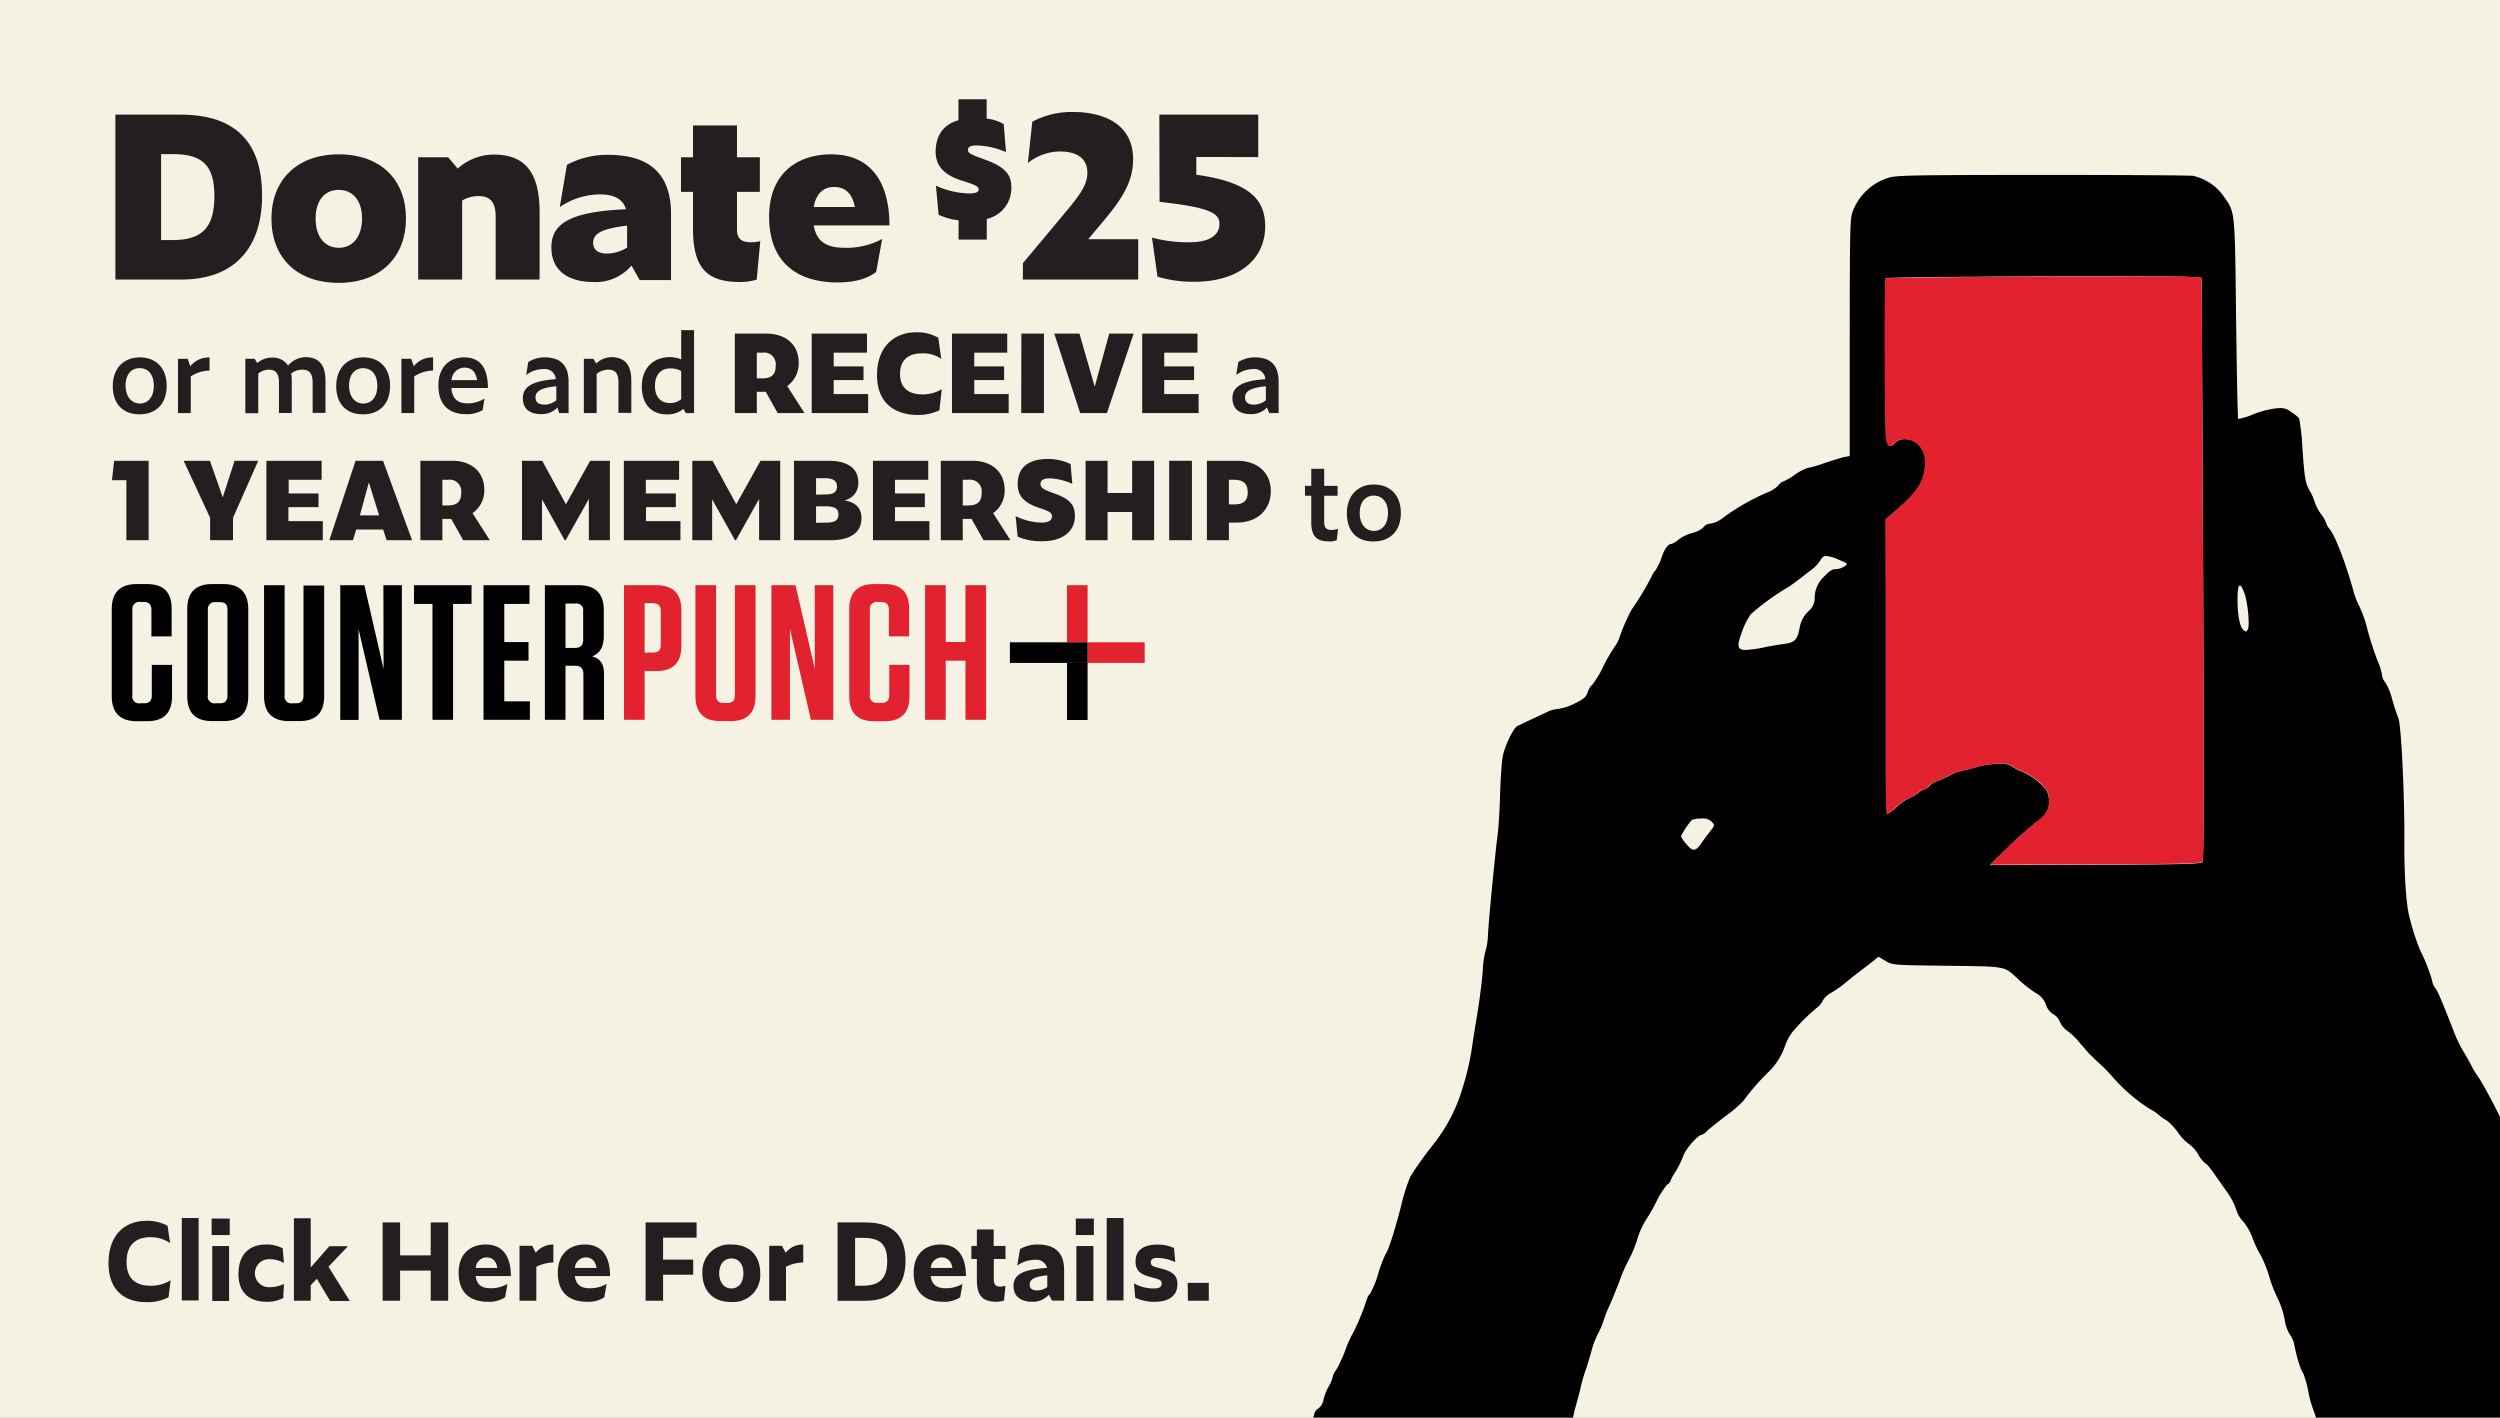 <?xml version="1.0" encoding="UTF-8"?> <svg xmlns="http://www.w3.org/2000/svg" xmlns:xlink="http://www.w3.org/1999/xlink" viewBox="0 0 455 258"><rect x="0" y="0" width="455" height="258" fill="#333333" stroke="none"/><defs><style>.a{fill:none;}.b{isolation:isolate;}.c,.e{fill:#f5f1e3;}.c{stroke:#f5f1e3;stroke-miterlimit:10;stroke-width:2px;}.d{mix-blend-mode:multiply;}.f{fill:#e3222f;}.g{fill:#231f20;}.h{clip-path:url(#a);}</style><clipPath id="a"><rect class="a" x="-1" width="456" height="259"></rect></clipPath></defs><g class="b"><rect class="c" width="455" height="258"></rect><g class="d"><path class="e" d="M334.81,218.42H339c0-4.59-1.17-8.31-3.69-10.56L158.9,31.16a9.73,9.73,0,0,0-7.64-3.07,11.24,11.24,0,0,0-8.66,3.44l-8.47-8.69h-8v5.78h-2.19v6.3L126.13,37v.67l-6.35-6.36c-2-2.28-5.2-3.22-9.13-3.22A15.41,15.41,0,0,0,103.18,30l-1.11,6.58-6-6c-1.44-1.7-3.56-2.39-6.25-2.39a9.88,9.88,0,0,0-6.37,2.45l-1.87-2H76.11v8.13L76,36.69,71.1,31.74c-2.08-2.3-5.26-3.65-9.46-3.65-4.45,0-7.81,1.61-9.88,4.26L44.44,25c-2.37-2.66-6.13-4.17-11.64-4.17H21v30l177.15,177.4h12c7.16,0,11.72-3.2,13.63-8.62l5.56,5.56c2.08,2.31,5.27,3.67,9.42,3.67,4.77,0,8.28-1.86,10.29-4.85l4.17,4.24h8v-6.36l6.1,6.36h8V222.9l3.39,3.37c1.36,1.67,3.7,2.41,6.43,2.41a8.65,8.65,0,0,0,6.51-2.52l1.89,2.12h5.7v-7.75c.07.07,12.56,8.19,12.56,8.19a10.29,10.29,0,0,0,3-.44l.65-7-4.24-4.69.09.09c.23.25,8.23,8.26,8.47,8.48,2.27,2.55,5.75,3.63,9.7,3.63,2.95,0,5.33-.56,7.07-1.89l1.09-6Zm-.85.08,0-.08h.14Z"></path><path class="e" d="M179.59,18.07h-5.13v3.84c-2.66.77-4.08,2.59-4.16,5.62A4.64,4.64,0,0,0,172,31.34l3.55,3.57c.09.11.19.21.29.32a16.1,16.1,0,0,1-5.52-1.4l.49,5.29L351.61,221h4.66l7.06,7.27h21v-4.06l3.51,3.53a22.29,22.29,0,0,0,6.71.93c8,0,12.89-4,12.89-10.1a7.22,7.22,0,0,0-2.44-5.84L398.23,206h7.93v-7.72L229,20.86H211l0,9.37a3.07,3.07,0,0,0-.26-.25,7.82,7.82,0,0,0-.7-.71,7.82,7.82,0,0,0-.71-.7,6.8,6.8,0,0,0-.71-.71,7.82,7.82,0,0,0-.7-.71,7.82,7.82,0,0,0-.71-.7,7.82,7.82,0,0,0-.7-.71,7.93,7.93,0,0,0-.71-.71,7.71,7.71,0,0,0-.7-.7,7.93,7.93,0,0,0-.71-.71c-2.06-2.35-5.56-3.24-9.07-3.24a15.2,15.2,0,0,0-7.43,1.77l-.48,4.41h0Z"></path></g><path d="M31.31,121v5.71c0,3.05-1.51,4.55-4.56,4.55H24.9c-3,0-4.56-1.5-4.56-4.55V110.85c0-3,1.51-4.55,4.56-4.55h1.82c3.05,0,4.52,1.47,4.52,4.52v5H27.56V111c0-1-.46-1.44-1.4-1.44h-.63A1.26,1.26,0,0,0,24.09,111v15.49A1.25,1.25,0,0,0,25.53,128h.7c.94,0,1.4-.45,1.4-1.43V121Z"></path><path d="M40.63,131.24h-2c-3.05,0-4.55-1.5-4.55-4.55V110.85c0-3,1.5-4.55,4.55-4.55h2c3,0,4.55,1.51,4.55,4.55v15.84C45.18,129.74,43.68,131.24,40.63,131.24ZM40,109.59h-.77A1.25,1.25,0,0,0,37.83,111v15.49A1.24,1.24,0,0,0,39.26,128H40c.95,0,1.4-.45,1.4-1.43V111C41.43,110.05,41,109.59,40,109.59Z"></path><path d="M59,126.69c0,3.05-1.51,4.55-4.56,4.55H52.61c-3,0-4.55-1.5-4.55-4.55V106.51H51.8v20A1.25,1.25,0,0,0,53.24,128h.6c.94,0,1.4-.45,1.4-1.43v-20H59Z"></path><path d="M69.78,106.51h3.36V131H69.08L65.26,114.5l0,16.53H61.93V106.51h4.38l3.5,15.24Z"></path><path d="M78.71,131V109.91H75.35v-3.4H85.82v3.4H82.46V131Z"></path><path d="M96.37,106.51v3.4H91.78v6.94h4.41v3.39H91.78v7.4h4.66V131H88V106.51Z"></path><path d="M109.93,122.7V131h-3.75v-8.26c0-1.09-.49-1.58-1.58-1.58h-1.68V131H99.17V106.51h6.17c3,0,4.55,1.51,4.55,4.56v4.62c0,2.17-.77,3.22-2.13,3.78C109.3,119.89,109.93,120.84,109.93,122.7Zm-5.19-12.86h-1.82v8.09h1.68c1.05,0,1.54-.49,1.54-1.5v-5.19A1.22,1.22,0,0,0,104.74,109.84Z"></path><path class="f" d="M117.32,131h-3.75V106.51h5.89c3.05,0,4.55,1.51,4.55,4.56v6.51c0,3-1.5,4.56-4.55,4.56h-2.14Zm1.54-21.23h-1.54v9h1.54c1,0,1.4-.45,1.4-1.43v-6.17C120.26,110.26,119.81,109.8,118.86,109.8Z"></path><path class="f" d="M137.5,126.69c0,3.05-1.51,4.55-4.55,4.55h-1.83c-3,0-4.55-1.5-4.55-4.55V106.51h3.75v20c0,1,.45,1.43,1.44,1.43h.59c1,0,1.4-.45,1.4-1.43v-20h3.75Z"></path><path class="f" d="M148.29,106.51h3.37V131h-4.07l-3.82-16.53,0,16.53h-3.37V106.51h4.38l3.51,15.24Z"></path><path class="f" d="M165.53,121v5.71c0,3.05-1.51,4.55-4.56,4.55h-1.85c-3.05,0-4.56-1.5-4.56-4.55V110.85c0-3,1.51-4.55,4.56-4.55h1.82c3.05,0,4.52,1.47,4.52,4.52v5h-3.68V111c0-1-.45-1.44-1.4-1.44h-.63a1.26,1.26,0,0,0-1.44,1.44v15.49a1.25,1.25,0,0,0,1.44,1.43h.7c.94,0,1.4-.45,1.4-1.43V121Z"></path><path class="f" d="M175.72,116.85V106.51h3.75V131h-3.75V120.24h-3.6V131h-3.75V106.51h3.75v10.34Z"></path><rect x="194.19" y="120.65" width="3.75" height="10.39"></rect><rect class="f" x="194.19" y="106.51" width="3.75" height="10.39"></rect><rect x="183.8" y="116.9" width="10.39" height="3.75"></rect><rect class="f" x="197.94" y="116.9" width="10.39" height="3.75"></rect><rect x="194.19" y="116.9" width="3.75" height="3.75"></rect><path class="g" d="M20.52,70.26c0-3.08,1.86-5.22,4.9-5.22s4.92,2,4.92,5.18-1.87,5.19-4.94,5.19S20.52,73.47,20.52,70.26ZM28,70.2C28,68.18,27,67,25.42,67s-2.57,1.19-2.57,3.19,1.11,3.25,2.59,3.25S28,72.3,28,70.2Z"></path><path class="g" d="M34.72,68.51v6.67H32.39V65.3h1.77l.48,1.36a4.24,4.24,0,0,1,3.5-1.6v2.38A6.39,6.39,0,0,0,34.72,68.51Z"></path><path class="g" d="M47,68v7.2H44.65V65.3h1.71l.46.79a3.91,3.91,0,0,1,2.61-1,3.26,3.26,0,0,1,3,1.44A4.29,4.29,0,0,1,55.56,65c2.32,0,3.68,1.23,3.68,4.26v5.88H56.9V69.63c0-1.8-.72-2.35-1.89-2.35A3.06,3.06,0,0,0,53,68a8.21,8.21,0,0,1,.1,1.28v5.88H50.77V69.63c0-1.8-.7-2.35-1.88-2.35A3,3,0,0,0,47,68Z"></path><path class="g" d="M61.19,70.26c0-3.08,1.86-5.22,4.9-5.22S71,67,71,70.22s-1.87,5.19-4.94,5.19S61.19,73.47,61.19,70.26Zm7.49-.06c0-2-1.05-3.19-2.59-3.19s-2.57,1.19-2.57,3.19,1.11,3.25,2.59,3.25S68.68,72.3,68.68,70.2Z"></path><path class="g" d="M75.39,68.51v6.67H73.06V65.3h1.77l.48,1.36a4.25,4.25,0,0,1,3.51-1.6v2.38A6.43,6.43,0,0,0,75.39,68.51Z"></path><path class="g" d="M84.73,75.37c-2.72,0-4.94-1.44-4.94-5.21,0-3.5,2.16-5.12,4.67-5.12,3,0,4.34,2,4.34,5.57H82.15c.17,2.16,1.38,2.8,2.89,2.8a5.72,5.72,0,0,0,3.14-.88l-.33,2.1A5.54,5.54,0,0,1,84.73,75.37Zm-2.55-6.18h4.65c-.23-1.52-1-2.28-2.27-2.28A2.4,2.4,0,0,0,82.18,69.19Z"></path><path class="g" d="M101.45,74.17a3.91,3.91,0,0,1-3,1.2c-1.87,0-3.29-.83-3.29-2.91s1.76-3.16,6-3.45a2,2,0,0,0-2.32-1.83,5,5,0,0,0-3.07,1.07l.37-2.35a5.53,5.53,0,0,1,3-.86c2.57,0,4.34,1.17,4.34,4.38v5.76h-1.71Zm-2.34-.53a3.3,3.3,0,0,0,2.14-.8V70.3c-2.72.25-3.79.91-3.79,2C97.46,73.2,98,73.64,99.11,73.64Z"></path><path class="g" d="M108.59,68.06v7.12h-2.33V65.3H108l.51.87A4.06,4.06,0,0,1,111.24,65c2.31,0,3.66,1.23,3.66,4.26v5.88h-2.34V69.63c0-1.8-.68-2.35-1.87-2.35A3.33,3.33,0,0,0,108.59,68.06Z"></path><path class="g" d="M124.39,74.42a4.6,4.6,0,0,1-3,1c-2.73,0-4.58-1.73-4.58-5.11S119,65,121.86,65a5.24,5.24,0,0,1,2.12.41V60.08h2.34v15.1h-1.5Zm-2.51-1.07a3.06,3.06,0,0,0,2.1-.7v-5.1a3.73,3.73,0,0,0-2-.5c-1.73,0-2.78,1.2-2.78,3.19S120.25,73.35,121.88,73.35Z"></path><path class="g" d="M137.74,75.18h-4V60.72h5.77c3.35,0,5.86,1.87,5.86,5.35a5.08,5.08,0,0,1-2.1,4.19l3.15,4.92h-4.88l-2.18-3.87h-1.62Zm1-6.32c1.7,0,2.44-.7,2.44-2.3a2.12,2.12,0,0,0-2.44-2.37h-1v4.67Z"></path><path class="g" d="M147.73,60.72h10.06v3.47h-6.06v2.49h5.43v2.49h-5.43v2.55H158v3.46H147.73Z"></path><path class="g" d="M159.62,68.27c0-5.06,3-7.8,7.21-7.8a7.72,7.72,0,0,1,3.94,1l.54,3.84a5.89,5.89,0,0,0-3.5-1c-2.59,0-4,1.3-4,3.73,0,2.84,1.89,3.74,4.09,3.74a6.8,6.8,0,0,0,3.5-.94l-.43,3.84a9.4,9.4,0,0,1-4.09.85C163.35,75.47,159.62,73.78,159.62,68.27Z"></path><path class="g" d="M173.26,60.72h10.06v3.47h-6v2.49h5.43v2.49h-5.43v2.55h6.26v3.46H173.26Z"></path><path class="g" d="M185.89,60.72H190V75.18h-4.14Z"></path><path class="g" d="M201.46,75.18h-4.87l-4.71-14.46h4.58l2.78,9.65,2.64-9.65h4.44Z"></path><path class="g" d="M207.88,60.72h10.06v3.47h-6.05v2.49h5.43v2.49h-5.43v2.55h6.26v3.46H207.88Z"></path><path class="g" d="M230.59,74.17a3.91,3.91,0,0,1-3,1.2c-1.87,0-3.29-.83-3.29-2.91s1.76-3.16,6-3.45A2,2,0,0,0,228,67.18,5,5,0,0,0,225,68.25l.37-2.35a5.53,5.53,0,0,1,3-.86c2.57,0,4.34,1.17,4.34,4.38v5.76H231Zm-2.34-.53a3.3,3.3,0,0,0,2.14-.8V70.3c-2.72.25-3.79.91-3.79,2C226.6,73.2,227.14,73.64,228.25,73.64Z"></path><path class="g" d="M23,87.4H20.38l.39-3.54h6.28V98.32H23Z"></path><path class="g" d="M42.41,98.32H38.24V94.23L33.42,83.86H38.2l2.34,6.65,2.16-6.65H47L42.41,94.23Z"></path><path class="g" d="M48.48,83.86H58.54v3.46h-6v2.49h5.43V92.3H52.49v2.55h6.26v3.47H48.48Z"></path><path class="g" d="M69.73,96.37h-4.9l-.59,1.95h-4.3l4.77-14.46h5L75,98.32H70.37ZM69,93.8l-1.87-6-1.63,6Z"></path><path class="g" d="M80.51,98.32h-4V83.86h5.78c3.35,0,5.86,1.87,5.86,5.35A5.05,5.05,0,0,1,86,93.39l3.15,4.93H84.3l-2.17-3.87H80.51Zm1-6.33c1.69,0,2.43-.7,2.43-2.29a2.12,2.12,0,0,0-2.43-2.38h-1V92Z"></path><path class="g" d="M98.65,90.88v7.44H95V83.86h3.68L103,91.78l4.41-7.92H111V98.32h-3.83V90.81l-4.22,7.51h-.18Z"></path><path class="g" d="M113.54,83.86H123.6v3.46h-6.06v2.49H123V92.3h-5.43v2.55h6.27v3.47H113.54Z"></path><path class="g" d="M129.61,90.88v7.44H126V83.86h3.68L134,91.78l4.41-7.92H142V98.32h-3.84V90.81l-4.22,7.51h-.17Z"></path><path class="g" d="M151.21,98.32H144.5V83.86h6.28c3.6,0,5.43,1.48,5.43,3.89a3.16,3.16,0,0,1-2.53,3.31c2.3.41,3.11,1.6,3.11,3.29C156.79,96.92,154.71,98.32,151.21,98.32Zm-1-8.33c1.48,0,2.12-.41,2.12-1.46s-.76-1.5-2.24-1.5h-1.57v3Zm.23,5.12c1.54,0,2.16-.45,2.16-1.52s-.83-1.44-2.33-1.44h-1.75v3Z"></path><path class="g" d="M158.88,83.86h10.06v3.46h-6.05v2.49h5.43V92.3h-5.43v2.55h6.26v3.47H158.88Z"></path><path class="g" d="M175.23,98.32h-4V83.86H177c3.34,0,5.85,1.87,5.85,5.35a5,5,0,0,1-2.1,4.18l3.15,4.93H179l-2.18-3.87h-1.61Zm1-6.33c1.69,0,2.43-.7,2.43-2.29a2.12,2.12,0,0,0-2.43-2.38h-1V92Z"></path><path class="g" d="M185.21,97.67l-.37-3.73a11.32,11.32,0,0,0,4.75,1.17c1.32,0,1.87-.45,1.87-1.13,0-.49-.26-.82-1.48-1.25l-1-.35c-2.46-.85-3.76-2-3.76-4.28,0-3,1.93-4.57,5.53-4.57a9.58,9.58,0,0,1,4.1.93l.31,3.6a10.88,10.88,0,0,0-4.08-1c-1.23,0-1.71.39-1.71,1s.38,1,2.12,1.6l.66.25c2.78,1,3.48,2.18,3.48,4,0,2.92-2.39,4.59-5.88,4.59A10.59,10.59,0,0,1,185.21,97.67Z"></path><path class="g" d="M206.05,93.18h-4.47v5.14h-4V83.86h4v5.86h4.47V83.86h4V98.32h-4Z"></path><path class="g" d="M212.79,83.86h4.14V98.32h-4.14Z"></path><path class="g" d="M219.66,83.86h5.5c3.78,0,6.13,2.22,6.13,5.53s-2.35,5.72-6.22,5.72h-1.41v3.21h-4Zm5,7.94c1.69,0,2.43-.66,2.43-2.2s-.78-2.28-2.43-2.28h-1V91.8Z"></path><path class="g" d="M241.84,98.53c-2,0-3.19-.72-3.19-3.48V90.22H237.5V88.43h1.15V85.32H241v3.11h2.44v1.79H241V95c0,1,.39,1.46,1.37,1.46a4.44,4.44,0,0,0,1.16-.21l-.25,2.08A3.67,3.67,0,0,1,241.84,98.53Z"></path><path class="g" d="M245.13,93.39c0-3.07,1.87-5.21,4.9-5.21s4.93,2,4.93,5.18-1.87,5.19-5,5.19S245.13,96.6,245.13,93.39Zm7.49,0c0-2-1.05-3.19-2.59-3.19s-2.57,1.18-2.57,3.19,1.11,3.24,2.59,3.24S252.62,95.44,252.62,93.34Z"></path><g class="h"><path d="M408.36,107.64c.71,1.59,1.19,6.34.7,7-.14.19-.23.29-.33.29s-.26-.12-.5-.35c-.61-.61-1-2.7-1-5.45,0-1.7.12-2.56.42-2.56S408.05,107,408.36,107.64Zm-74-5.89a15.19,15.19,0,0,1,1.69.76c.34.33-1,1.07-1.93,1.07-.67,0-1.19.34-2.2,1.42a5.29,5.29,0,0,0-1.64,4.14,3.38,3.38,0,0,1-1.22,2.18,5.39,5.39,0,0,0-1.55,3.07c-.42,2.11-.88,2.54-2.87,2.82-.86.1-2.23.35-3.06.5a23.78,23.78,0,0,1-3.89.58c-1.64,0-1.53-.87-.68-3.2a13.63,13.63,0,0,1,1.61-3.28,43.92,43.92,0,0,1,6.91-5c.52-.34,1.4-1,1.92-1.39s1.53-1.2,2.2-1.69a6.83,6.83,0,0,0,1.68-1.78c.3-.51.55-.76,1-.76A6.58,6.58,0,0,1,334.38,101.75Zm-22.79,47.84c.52.58.52.64-.33,1.72-.49.61-1.19,1.56-1.56,2.12-.54.81-1,1.21-1.39,1.21s-.81-.32-1.36-1a6.23,6.23,0,0,1-1-1.41,12.78,12.78,0,0,1,2-3,4.4,4.4,0,0,1,1.72-.25h0A2.31,2.31,0,0,1,311.59,149.59Zm87-99.19,2.14.15.26,53c.15,38.9.13,53-.11,53.35s-3.77.44-19.54.49l-19.17.06,3.42-3.32a62.41,62.41,0,0,1,5.1-4.52c1.95-1.41,2.5-2.55,2.19-4.57-.19-1.1-.5-1.53-1.88-2.75a12.23,12.23,0,0,0-3-1.89,5.47,5.47,0,0,1-1.74-.91A3.81,3.81,0,0,0,364,139a15.41,15.41,0,0,0-3.86.49c-.92.28-2.29.62-3,.78a7.83,7.83,0,0,0-2.32.86,12.62,12.62,0,0,1-2.05.93,4.16,4.16,0,0,0-1.62.95,1.88,1.88,0,0,1-.86.61,4.09,4.09,0,0,0-1.25.74,6.76,6.76,0,0,1-1.65.93,9.46,9.46,0,0,0-2.26,1.63,6.5,6.5,0,0,1-1.65,1.21h0c-.1-.06-.17-5.09-.19-11.12s0-18.07,0-26.74l-.05-15.77,2.47-2.15c3.09-2.67,4.19-4.3,4.61-6.69s-.08-3.89-1.4-5a3.56,3.56,0,0,0-2.22-.74,2.38,2.38,0,0,0-1.76.63c-.34.4-.62.61-.86.61s-.59-.43-.73-1.28c-.28-1.65-.4-29-.12-29.24s27-.36,43.36-.36C392.86,50.31,397.64,50.34,398.57,50.4ZM371.41,31.84c-24.29,0-26.59.08-27.87.57a10.13,10.13,0,0,0-6.29,5.93c-.55,1.32-.58,2.51-.6,23l0,21.66-1,.18c-.55.13-2.17.62-3.64,1.12a22.22,22.22,0,0,1-3.09.89,9.37,9.37,0,0,0-2.29,1.24,10.93,10.93,0,0,1-2.14,1.23c-.19,0-.58.34-.92.77a5.53,5.53,0,0,1-2.08,1.26,41.52,41.52,0,0,0-8,4.62,4.84,4.84,0,0,1-2.23,1A1.56,1.56,0,0,0,310,96a4.6,4.6,0,0,1-2,1,7.71,7.71,0,0,0-2.51,1.2,3.65,3.65,0,0,1-1.31.8c-.62,0-1.29,1-1.8,2.55a10.45,10.45,0,0,1-1.1,2.27,3,3,0,0,0-.64,1,52.29,52.29,0,0,1-3.69,6.14,33.48,33.48,0,0,0-2.31,5.37,7.51,7.51,0,0,1-.88,1.53,31.35,31.35,0,0,0-2.07,3.65,16.4,16.4,0,0,1-1.89,3.1,3.1,3.1,0,0,0-.85,1.41c-.28.83-.71,1.2-2.33,2a10,10,0,0,1-3,1,5.72,5.72,0,0,0-1.84.46c-.73.37-4.28,2-5.6,2.65-.76.34-2.37,3.72-2.7,5.68-.18,1-.39,4.17-.47,7s-.29,6.16-.47,7.36c-.39,2.94-1.52,14.4-1.72,17.76a11.8,11.8,0,0,1-.48,3.22,17.26,17.26,0,0,0-.48,3.53c-.12,1.68-.51,4.77-.84,6.89s-.84,5.05-1.05,6.59a47.63,47.63,0,0,1-1.72,7.66,30.26,30.26,0,0,1-5.36,10.43,69.47,69.47,0,0,0-4.18,5.83,33.11,33.11,0,0,0-1.7,5.36c-1.24,4.82-2.33,8.16-2.88,8.89a26.37,26.37,0,0,0-1.33,3.59,16.46,16.46,0,0,1-1.4,3.47,2.31,2.31,0,0,0-.61,1,41,41,0,0,1-2.43,6,20.58,20.58,0,0,0-1.52,3.37,24.46,24.46,0,0,1-1.71,3.65,2.58,2.58,0,0,0-.58,1.2,5.57,5.57,0,0,1-.73,1.72,10.08,10.08,0,0,0-.94,2.39,2.49,2.49,0,0,1-.94,1.63,1.51,1.51,0,0,0-.73.95,9.07,9.07,0,0,1-.89,2.24c-.48.95-1,2.05-1.21,2.48s-.61,1.26-1,1.84c-.79,1.38-.78,2.94,0,3.37.34.17,8.74.24,18.4.24,13.14,0,28.59-.14,29.23-.39a1,1,0,0,0,.79-1.07,6.6,6.6,0,0,1,.45-1.9,21.25,21.25,0,0,0,.91-3.86c.24-1.51.57-3.16.72-3.68s.61-2.21,1-3.71a26.93,26.93,0,0,1,.88-3.22c.12-.27.61-1.81,1.06-3.4a16.9,16.9,0,0,1,1.22-3.37,15.28,15.28,0,0,0,1.06-2.46,29.12,29.12,0,0,1,1.28-3.22c.3-.67,1.06-2.54,1.67-4.11a24.6,24.6,0,0,1,1.61-3.68,23.64,23.64,0,0,0,1.55-3.71,15.56,15.56,0,0,1,1.52-3.52,28.34,28.34,0,0,0,1.95-3.38,16.49,16.49,0,0,1,2-3.19A1.33,1.33,0,0,0,304,215a7.39,7.39,0,0,1,.92-1.71,17.29,17.29,0,0,0,1.4-2.83c.42-1.31,2.71-3.92,3.41-3.93a2.66,2.66,0,0,0,1-.74c.4-.39,2-1.65,3.48-2.79a21.82,21.82,0,0,0,3.06-2.62,44,44,0,0,1,4.3-5,11.92,11.92,0,0,0,3.29-5,9.28,9.28,0,0,1,1.41-2.61,36.07,36.07,0,0,1,4.36-4.33,3.49,3.49,0,0,0,1.13-1.35,3.59,3.59,0,0,1,1.44-1.36,20.31,20.31,0,0,0,2.75-1.93c.85-.71,2.23-1.79,3-2.37s1.77-1.35,2.2-1.69l.73-.62,1.29.77c1.29.76,1.32.76,11.27.88,11.12.15,10.23,0,13,2.56a23.36,23.36,0,0,0,2.94,2.32,4,4,0,0,1,2,2.23,3,3,0,0,0,1.29,1.68,2.89,2.89,0,0,1,1.23,1.41,3.94,3.94,0,0,0,1.32,1.62,11.27,11.27,0,0,1,2.12,2c.71.83,1.48,1.71,1.73,2s.79.76,1.22,1.22l1.36,1.25c.27.24,1.13,1.13,1.9,2a30.86,30.86,0,0,0,6.76,5.8A7.13,7.13,0,0,1,393,203a6.93,6.93,0,0,0,1.36.94,10.58,10.58,0,0,1,2.08,2.23,8,8,0,0,0,2,2.08,6.13,6.13,0,0,1,1.63,1.86,6.08,6.08,0,0,0,1.32,1.65h0c.28,0,1,1,4,5.29a12.3,12.3,0,0,1,1.63,3.18,5,5,0,0,0,1.17,2,10.49,10.49,0,0,1,1.85,3.3,19.38,19.38,0,0,0,1.48,3.06,23.45,23.45,0,0,1,1.51,3.82,22.28,22.28,0,0,0,1.45,3.76,15.87,15.87,0,0,1,1.43,4.59,6.93,6.93,0,0,0,.86,2.14,4.73,4.73,0,0,1,.77,1.72,28.75,28.75,0,0,0,1.18,4.43c.12.25.37.74.55,1.07a24.53,24.53,0,0,1,.87,3.22,18.08,18.08,0,0,0,.93,3.36,25.23,25.23,0,0,1,1,3.37,13.86,13.86,0,0,0,1.24,3.36,6.73,6.73,0,0,1,.74,1.9,1.94,1.94,0,0,0,.74,1.32c.27.09,13.87.23,30.23.27l14,0c11.82,0,16-.1,16.38-.31.55-.28.67-.61.66-1.72a2.7,2.7,0,0,0-1.07-2.41,3.66,3.66,0,0,1-1.08-1.71,22.87,22.87,0,0,0-2.19-4.9,11.14,11.14,0,0,1-.77-1.53,21.7,21.7,0,0,0-1.36-2.29,9.44,9.44,0,0,1-1-1.92,5.35,5.35,0,0,0-1-1.5,2.73,2.73,0,0,1-.74-1.22,24.46,24.46,0,0,0-2.31-5.3,34.51,34.51,0,0,1-1.85-3.67,20.89,20.89,0,0,0-1.88-3.51,26.64,26.64,0,0,1-2.28-5.94,2.8,2.8,0,0,0-.56-1.22,22.76,22.76,0,0,1-1.72-3.09,25.58,25.58,0,0,0-2-3.51,4.09,4.09,0,0,1-.8-1.38,27,27,0,0,0-1.11-2.48,10.94,10.94,0,0,1-.9-2,2.52,2.52,0,0,0-.77-1,2.66,2.66,0,0,1-.77-1,33.45,33.45,0,0,0-3.23-6.33,1.36,1.36,0,0,1-.46-.89c0-.73-4.35-9.11-5.4-10.42a11.87,11.87,0,0,1-1.07-1.84c-.4-.76-1.11-2-1.57-2.75a23.93,23.93,0,0,1-1.64-3.52c-2-5.11-2.81-7.09-3.33-7.77a2.56,2.56,0,0,1-.55-1.31,32.06,32.06,0,0,0-2.2-5.57,43,43,0,0,1-2-6.3c-.55-2.2-.91-7.93-.86-13.47.06-8.12-.56-21.16-1.08-22.42a33.21,33.21,0,0,1-1.15-3.52,11.52,11.52,0,0,0-1.23-3,2.27,2.27,0,0,1-.59-1.28,9.54,9.54,0,0,0-.77-2.51,58.87,58.87,0,0,1-1.86-5.69,21.71,21.71,0,0,0-1.51-4.37,14.75,14.75,0,0,1-1.2-3.25c-1.4-4.92-3.19-9.54-4.17-10.76a3.17,3.17,0,0,1-.68-1.17,5.6,5.6,0,0,0-.89-1.56,8,8,0,0,1-1.14-2.11,9.84,9.84,0,0,0-.93-2.14c-.83-1.49-.95-2.11-1.37-8.08a37.79,37.79,0,0,0-.57-5.11A5.93,5.93,0,0,0,417,75a2.91,2.91,0,0,0-1.93-.73,7.73,7.73,0,0,0-1,.07,17.51,17.51,0,0,0-4.1,1.11,12.35,12.35,0,0,1-2.53.79.1.1,0,0,1-.07,0c-.13-.09-.27-8.33-.4-18.28-.24-20.06-.15-19.2-2.3-22.29A9.28,9.28,0,0,0,399.12,32c-.62-.08-11.33-.16-24.47-.16Z"></path><path class="f" d="M386.47,50.31c-16.32,0-43.19.18-43.36.36s-.16,27.59.12,29.24c.14.85.39,1.28.73,1.28s.52-.21.86-.61a2.38,2.38,0,0,1,1.76-.63,3.56,3.56,0,0,1,2.22.74c1.32,1.1,1.79,2.75,1.4,5s-1.52,4-4.61,6.69l-2.47,2.15.05,15.77c0,8.67,0,20.71,0,26.74s.09,11.06.19,11.12h0a6.5,6.5,0,0,0,1.65-1.21,9.46,9.46,0,0,1,2.26-1.63,6.76,6.76,0,0,0,1.65-.93,4.09,4.09,0,0,1,1.25-.74,1.88,1.88,0,0,0,.86-.61,4.16,4.16,0,0,1,1.62-.95,12.62,12.62,0,0,0,2.05-.93,7.83,7.83,0,0,1,2.32-.86c.74-.16,2.11-.5,3-.78A15.41,15.41,0,0,1,364,139a3.81,3.81,0,0,1,2.24.41,5.47,5.47,0,0,0,1.74.91,12.23,12.23,0,0,1,3,1.89c1.38,1.22,1.69,1.65,1.88,2.75.31,2-.24,3.16-2.19,4.57a62.41,62.41,0,0,0-5.1,4.52l-3.42,3.32,19.17-.06c15.77-.05,19.26-.12,19.54-.49s.26-14.45.11-53.35l-.26-52.95-2.14-.15C397.64,50.34,392.86,50.31,386.47,50.31Z"></path></g><path class="g" d="M19.75,229.89c0-5.07,2.9-7.7,6.91-7.7a7.66,7.66,0,0,1,3.84.91l.46,3.15a6.12,6.12,0,0,0-3.64-1.08c-2.75,0-4.28,1.59-4.28,4.43C23,233,25,234,27.38,234a6.6,6.6,0,0,0,3.68-1l-.39,3.1a8.22,8.22,0,0,1-4.05.89C23.27,237,19.75,235.35,19.75,229.89Z"></path><path class="g" d="M33.09,221.68h3.06v15H33.09Z"></path><path class="g" d="M38.52,221.78h3.29v3H38.52Zm.11,5h3.06v10H38.63Z"></path><path class="g" d="M43.4,231.89c0-3.64,2-5.39,5.05-5.39a6.08,6.08,0,0,1,3,.7l.23,2.67a5,5,0,0,0-2.61-.69,2.55,2.55,0,1,0,.06,5.09,5.79,5.79,0,0,0,2.55-.6l-.13,2.57a6.16,6.16,0,0,1-3.12.68C46,236.92,43.4,235.76,43.4,231.89Z"></path><path class="g" d="M57.67,232.74l-1.12,1.18v2.81H53.49v-15h3.06v8.95l3.39-3.87h3.39l-3.55,3.73,3.88,6.24H60.09Z"></path><path class="g" d="M78.39,231.25H72.82v5.48H69.64V222.48h3.18v6h5.57v-6h3.18v14.25H78.39Z"></path><path class="g" d="M88.78,236.92c-3,0-5.31-1.45-5.31-5.28,0-3.59,2.29-5.14,4.92-5.14,3.17,0,4.59,2.23,4.59,5.74H86.57c.21,1.72,1.28,2.22,2.69,2.22a6,6,0,0,0,3.1-.79l-.43,2.44A5.26,5.26,0,0,1,88.78,236.92Zm-2.19-6.16h3.93c-.21-1.29-.91-1.91-2-1.91A2,2,0,0,0,86.59,230.76Z"></path><path class="g" d="M97.61,230.55v6.18H94.55v-10h2.32l.64,1.27a4,4,0,0,1,3.2-1.49v3.26A7.45,7.45,0,0,0,97.61,230.55Z"></path><path class="g" d="M106.83,236.92c-3,0-5.31-1.45-5.31-5.28,0-3.59,2.29-5.14,4.92-5.14,3.18,0,4.59,2.23,4.59,5.74h-6.41c.21,1.72,1.28,2.22,2.69,2.22a6,6,0,0,0,3.1-.79l-.43,2.44A5.26,5.26,0,0,1,106.83,236.92Zm-2.19-6.16h3.93c-.21-1.29-.91-1.91-1.95-1.91A2,2,0,0,0,104.64,230.76Z"></path><path class="g" d="M117.5,222.48h9.28v2.77h-6.1v4h5.48V232h-5.48v4.73H117.5Z"></path><path class="g" d="M127.84,231.75a4.94,4.94,0,0,1,5.27-5.25c3.37,0,5.25,2.08,5.25,5.23a4.9,4.9,0,0,1-5.27,5.23C129.76,237,127.84,234.91,127.84,231.75Zm7.46,0c0-1.72-.89-2.71-2.19-2.71s-2.21,1-2.21,2.71.93,2.75,2.21,2.75S135.3,233.5,135.3,231.71Z"></path><path class="g" d="M143.05,230.55v6.18H140v-10h2.32L143,228a3.93,3.93,0,0,1,3.19-1.49v3.26A7.44,7.44,0,0,0,143.05,230.55Z"></path><path class="g" d="M152.44,222.48h5.09c5.29,0,7.28,2.73,7.28,7,0,4.45-2.4,7.26-7.26,7.26h-5.11ZM157,234c3.12,0,4.47-1.36,4.47-4.43s-1.2-4.28-4.45-4.28h-1.39V234Z"></path><path class="g" d="M171.59,236.92c-2.94,0-5.3-1.45-5.3-5.28,0-3.59,2.28-5.14,4.92-5.14,3.17,0,4.59,2.23,4.59,5.74h-6.41c.21,1.72,1.28,2.22,2.69,2.22a6,6,0,0,0,3.1-.79l-.43,2.44A5.27,5.27,0,0,1,171.59,236.92Zm-2.18-6.16h3.93c-.22-1.29-.91-1.91-2-1.91A2,2,0,0,0,169.41,230.76Z"></path><path class="g" d="M181.36,236.92c-2.19,0-3.57-.77-3.57-3.93v-3.85h-1v-2.38h1v-3h3.06v3H183v2.38h-2.13v3.75c0,.9.35,1.28,1.24,1.28A3.61,3.61,0,0,0,183,234l-.27,2.69A4,4,0,0,1,181.36,236.92Z"></path><path class="g" d="M190.9,235.64a3.89,3.89,0,0,1-3.06,1.28c-1.91,0-3.38-.85-3.38-2.88s1.6-3,6.1-3.28a2,2,0,0,0-2.21-1.47,5.55,5.55,0,0,0-3.22,1.05l.51-3a6.22,6.22,0,0,1,3.21-.84c2.89,0,4.82,1.24,4.82,4.65v5.56h-2.2Zm-2.13-.79a3.07,3.07,0,0,0,1.84-.62V232.1c-2.38.25-3.21.77-3.21,1.67C187.4,234.5,187.84,234.85,188.77,234.85Z"></path><path class="g" d="M195.79,221.78h3.29v3h-3.29Zm.11,5H199v10H195.9Z"></path><path class="g" d="M201.42,221.68h3.06v15h-3.06Z"></path><path class="g" d="M206.61,236.17l-.23-2.6a7.38,7.38,0,0,0,3.64.93c.95,0,1.41-.25,1.41-.93,0-.46-.23-.68-1.51-1l-.48-.14c-1.92-.48-2.77-1.22-2.77-2.83,0-2,1.36-3.08,4-3.08a7.09,7.09,0,0,1,3,.62l.23,2.56a8.21,8.21,0,0,0-3.21-.76c-.91,0-1.24.28-1.24.8s.19.72,1.34,1l.5.13c2.38.6,3,1.45,3,2.85,0,2.19-1.65,3.21-4.16,3.21A7.84,7.84,0,0,1,206.61,236.17Z"></path><path class="g" d="M216.16,233.48H220v3.25h-3.8Z"></path><path class="g" d="M21,20.86H32.8c10.82,0,14.9,5.78,14.9,14.75C47.7,45,42.78,50.88,33,50.88H21ZM31.46,43.69c5.3,0,7.56-2.26,7.56-8,0-5.41-2-7.64-7.52-7.64H29.32V43.69Z"></path><path class="g" d="M49.4,39.77c0-6.83,4.49-11.68,12.24-11.68s12.25,4.73,12.25,11.68c0,6.79-4.45,11.71-12.25,11.71S49.4,46.72,49.4,39.77Zm16.49,0c0-3.31-1.7-5.21-4.25-5.21s-4.2,1.9-4.2,5.21c0,3.47,1.78,5.33,4.24,5.33S65.89,43.16,65.89,39.73Z"></path><path class="g" d="M84.11,36.5V50.88h-8V28.62h5.45l1.74,2.06a9.92,9.92,0,0,1,6.5-2.55c5.3,0,8.41,2.67,8.41,10.51V50.88h-8V39.41c0-2.87-1.21-3.72-3.11-3.72A5.71,5.71,0,0,0,84.11,36.5Z"></path><path class="g" d="M114.93,48.33a8.51,8.51,0,0,1-6.9,3c-4.33,0-7.68-1.86-7.68-6.3,0-4.28,3.31-6.5,13.57-6.95-.56-2-2.46-2.7-4.68-2.7a13.07,13.07,0,0,0-7.36,2.3l1.3-7.68a15.41,15.41,0,0,1,7.47-1.82c6.87,0,11.48,2.83,11.48,10.79v12h-5.7Zm-4.36-2.18a7,7,0,0,0,3.56-1.09v-4c-4.73.57-6.18,1.5-6.18,3.15C108,45.47,108.79,46.15,110.57,46.15Z"></path><path class="g" d="M134.69,51.32c-5.33,0-8.56-1.85-8.56-9.53V34.92h-2.19v-6.3h2.19V22.84h8v5.78h4.16v6.3h-4.16v6.71c0,1.73.68,2.46,2.5,2.46a6.84,6.84,0,0,0,1.74-.2l-.65,7A10.29,10.29,0,0,1,134.69,51.32Z"></path><path class="g" d="M152.39,51.4c-6.91,0-12.41-3.31-12.41-11.95,0-8,5.26-11.36,11.28-11.36,7.39,0,10.62,5.26,10.62,12.93H148.1c.53,3.19,2.63,4.08,5.66,4.08a13.64,13.64,0,0,0,6.79-1.61l-1.09,6C157.72,50.84,155.34,51.4,152.39,51.4ZM148.1,37.67h7.48c-.45-2.47-1.78-3.64-3.76-3.64C150.12,34,148.55,35,148.1,37.67Z"></path><path class="g" d="M179.59,39.85v3.76h-5.13V40.09a11.48,11.48,0,0,1-3.63-1l-.49-5.29a15.6,15.6,0,0,0,6,1.41c1.33,0,1.78-.28,1.78-.72s-.28-.73-2.55-1.46l-.76-.24c-3-1-4.53-2.59-4.53-5.29.08-3,1.5-4.85,4.16-5.62V18.07h5.13v3.52a7.65,7.65,0,0,1,3.11,1l.41,5.09a14.35,14.35,0,0,0-5.34-1.21c-1.29,0-1.57.36-1.57.85s.32.72,2.42,1.49l.77.28c3.6,1.3,4.69,2.75,4.69,4.93A5.74,5.74,0,0,1,179.59,39.85Z"></path><path class="g" d="M186.18,47.89l7.19-8.61c3.27-3.87,4.53-5.65,4.53-7.87,0-2.79-2.23-3.84-4.93-3.84a9.46,9.46,0,0,0-5.9,2.1l.81-7.52a15.2,15.2,0,0,1,7.43-1.77c5.45,0,10.91,2.14,10.91,8.56,0,3.56-1.34,6.47-5.21,11.07l-2.95,3.52h9.09v7.35h-21Z"></path><path class="g" d="M210.66,50.35l-1-7.11a24.74,24.74,0,0,0,6.87.85c3.35,0,5.41-1.13,5.41-3.35,0-1.9-1.69-3-10.9-4L211,20.86H229v7.72H217.73v3.23c10.22,1.37,12.53,4.93,12.53,9.37,0,6.1-4.89,10.1-12.89,10.1A22.29,22.29,0,0,1,210.66,50.35Z"></path></g></svg> 
